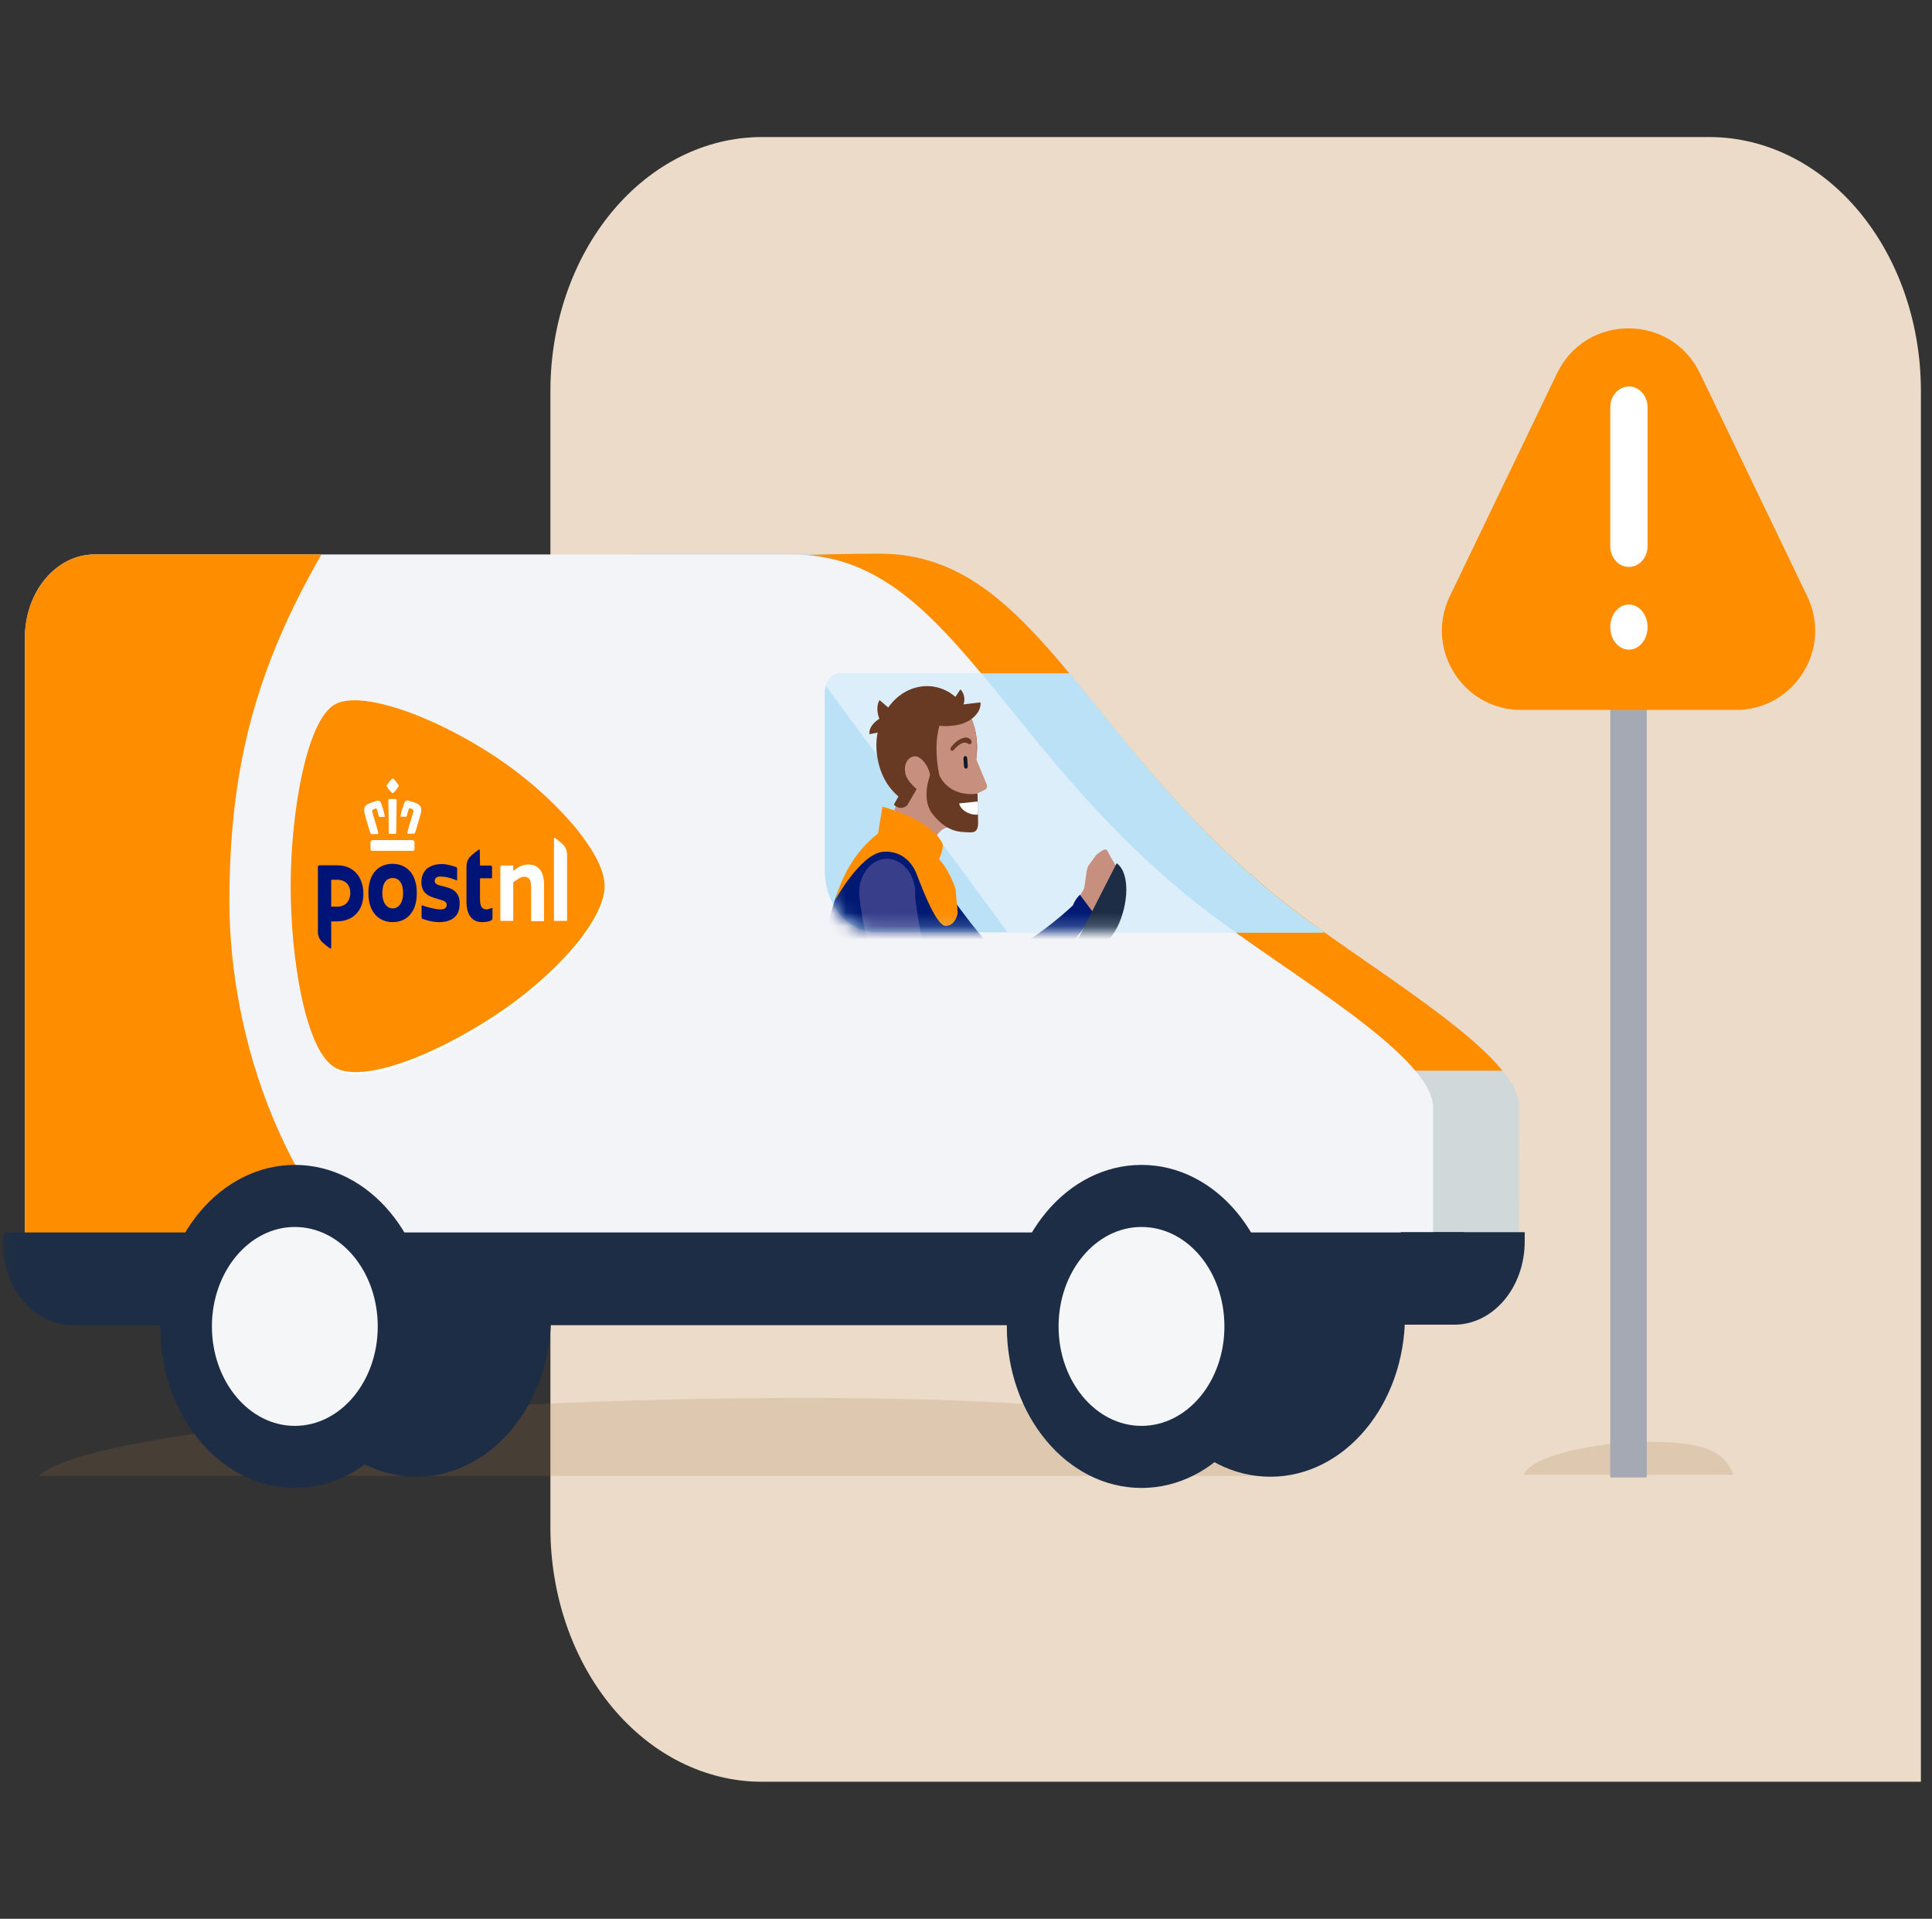 <svg width="145" height="144" viewBox="0 0 145 144" fill="none" xmlns="http://www.w3.org/2000/svg">
<rect x="0" y="0" width="145" height="144" fill="#333333" stroke="none"/>
<path d="M144.167 133.714V29.275C144.154 24.243 142.483 19.422 139.518 15.864C136.553 12.306 132.535 10.301 128.342 10.286H57.134C52.941 10.301 48.923 12.306 45.958 15.864C42.993 19.422 41.322 24.243 41.309 29.275V114.725C41.322 119.757 42.993 124.578 45.958 128.136C48.923 131.694 52.941 133.7 57.134 133.714H144.167Z" fill="#EBDBC8"/>
<mask id="mask0_11006_798" style="mask-type:alpha" maskUnits="userSpaceOnUse" x="0" y="10" width="145" height="124">
<path d="M144.167 133.714V29.275C144.154 24.243 142.483 19.422 139.518 15.864C136.553 12.306 132.535 10.301 128.342 10.286H15.991C11.798 10.301 7.78 12.306 4.815 15.864C1.85 19.422 0.179 24.243 0.167 29.275L0.167 114.725C0.179 119.757 1.85 124.578 4.815 128.136C7.78 131.694 11.798 133.7 15.991 133.714H144.167Z" fill="white"/>
</mask>
<g mask="url(#mask0_11006_798)">
<path opacity="0.18" d="M96.443 110.76C92.888 107.465 87.254 104.914 60.386 104.914C33.534 104.914 6.464 107.446 2.909 110.76H96.443Z" fill="#A67641"/>
<path opacity="0.18" d="M130.109 110.674C129.51 109.283 128.56 108.206 124.03 108.206C119.502 108.206 114.937 109.275 114.338 110.674H130.109Z" fill="#A67641"/>
<rect x="120.852" y="46.697" width="2.743" height="64.183" fill="#A4A9B3"/>
<path d="M116.862 28.012C119.024 23.518 125.423 23.518 127.585 28.012L135.639 44.751C137.539 48.701 134.661 53.28 130.277 53.28H114.17C109.787 53.28 106.908 48.701 108.809 44.751L116.862 28.012Z" fill="#FF8D00"/>
<path fill-rule="evenodd" clip-rule="evenodd" d="M122.253 42.548C123.027 42.548 123.654 41.848 123.654 40.986V30.568C123.654 29.705 123.027 29.006 122.253 29.006C121.479 29.006 120.852 29.705 120.852 30.568V40.986C120.852 41.848 121.479 42.548 122.253 42.548Z" fill="white"/>
<path fill-rule="evenodd" clip-rule="evenodd" d="M122.253 48.754C121.479 48.754 120.852 47.996 120.852 47.061C120.852 46.127 121.479 45.369 122.253 45.369C123.027 45.369 123.654 46.127 123.654 47.061C123.654 47.996 123.027 48.754 122.253 48.754Z" fill="white"/>
<path d="M105.448 98.701C105.448 105.398 100.925 110.823 95.341 110.823C89.757 110.823 85.234 105.398 85.234 98.701C85.234 92.005 89.757 86.58 95.341 86.58C100.925 86.58 105.448 92.005 105.448 98.701Z" fill="#1D2D45"/>
<path d="M108.755 99.338H90.444L47.317 41.554H66.065C77.888 41.554 81.522 56.295 97.01 68.21C102.75 72.625 112.42 78.2 113.84 82.091C113.949 82.409 114.011 82.708 114.011 83.007C114.011 87.272 113.98 93.071 113.98 93.071C113.98 96.532 108.755 99.338 108.755 99.338Z" fill="#D1D8D9"/>
<path d="M112.763 80.351C109.753 76.647 101.939 72.008 97.01 68.21C81.522 56.295 77.888 41.554 66.049 41.554C55.942 41.554 47.301 42.658 47.301 42.658L76.266 80.351H112.763Z" fill="#FF8D00"/>
<path d="M114.432 92.472H77.529V99.412H109.145C112.062 99.412 114.432 96.625 114.432 93.164V92.472Z" fill="#1D2D45"/>
<path d="M41.359 98.701C41.359 105.398 36.836 110.823 31.252 110.823C25.668 110.823 21.145 105.398 21.145 98.701C21.145 92.005 25.668 86.58 31.252 86.58C36.836 86.58 41.359 92.005 41.359 98.701Z" fill="#1D2D45"/>
<path d="M102.235 99.02H7.092C4.206 99.02 1.867 96.644 1.867 93.165V47.877C1.867 44.416 4.206 41.611 7.092 41.611H59.483C71.322 41.611 74.956 56.37 90.459 68.304C96.683 73.093 107.554 79.21 107.554 83.119V93.183" fill="#F3F4F7"/>
<path d="M24.124 41.611H7.092C4.206 41.611 1.867 44.416 1.867 47.877V93.183C1.867 96.644 4.206 99.038 7.092 99.038H32.204C20.974 90.901 17.277 77.414 17.215 67.855C17.199 57.66 19.18 50.215 24.124 41.611Z" fill="#FF8D00"/>
<path d="M97.057 68.267C89.352 62.337 84.595 55.715 80.29 50.552H63.055C62.416 50.552 61.901 51.169 61.901 51.936V65.311C61.901 67.893 63.648 69.969 65.785 69.969H99.397C98.57 69.389 97.775 68.828 97.057 68.267Z" fill="#BAE1F6"/>
<path d="M80.243 50.552H63.039C62.54 50.552 62.135 50.926 61.963 51.45L75.626 69.969H99.334C98.507 69.389 97.728 68.809 96.995 68.248C89.305 62.337 84.548 55.715 80.243 50.552Z" fill="#DBEEFA"/>
<path d="M90.475 68.304C91.177 68.847 91.957 69.408 92.768 69.988H99.35C98.523 69.408 97.743 68.828 97.01 68.267C89.305 62.337 84.548 55.715 80.243 50.552H73.677C77.981 55.734 82.754 62.356 90.475 68.304Z" fill="#BAE1F6"/>
<path d="M0.307 92.472L0.167 93.183C0.167 96.644 2.553 99.45 5.485 99.45H102.251C105.183 99.45 107.57 96.644 107.57 93.183V92.491H0.307V92.472Z" fill="#1D2D45"/>
<path d="M32.235 99.543C32.235 106.24 27.711 111.665 22.128 111.665C16.544 111.665 12.021 106.24 12.021 99.543C12.021 92.846 16.544 87.422 22.128 87.422C27.711 87.422 32.235 92.846 32.235 99.543Z" fill="#1D2D45"/>
<path d="M28.351 99.543C28.351 103.677 25.559 107.007 22.128 107.007C18.696 107.007 15.904 103.659 15.904 99.543C15.904 95.428 18.696 92.08 22.128 92.08C25.559 92.08 28.351 95.409 28.351 99.543Z" fill="#F5F6F8"/>
<path d="M95.778 99.543C95.778 106.24 91.255 111.665 85.671 111.665C80.087 111.665 75.564 106.24 75.564 99.543C75.564 92.846 80.087 87.422 85.671 87.422C91.255 87.422 95.778 92.846 95.778 99.543Z" fill="#1D2D45"/>
<path d="M91.894 99.543C91.894 103.677 89.103 107.007 85.671 107.007C82.24 107.007 79.448 103.659 79.448 99.543C79.448 95.428 82.24 92.08 85.671 92.08C89.118 92.08 91.894 95.409 91.894 99.543Z" fill="#F5F6F8"/>
<path d="M109.878 92.472H105.136V95.259H109.878V92.472Z" fill="#1D2D45"/>
<path d="M37.292 56.985C41.504 59.772 45.45 64.131 45.45 66.656C45.434 69.312 41.566 73.502 37.292 76.327C32.317 79.601 27.029 81.509 25.095 80.218C22.959 78.796 21.882 72.043 21.882 66.656C21.882 61.306 23.021 54.46 25.095 53.094C26.92 51.878 32.442 53.767 37.292 56.985Z" fill="white"/>
<path d="M45.383 66.489C45.383 63.964 41.437 59.606 37.226 56.818C32.375 53.601 26.854 51.712 25.029 52.928C22.954 54.293 21.816 61.139 21.816 66.489C21.816 71.877 22.892 78.63 25.029 80.051C26.963 81.342 32.25 79.434 37.226 76.16C41.499 73.336 45.367 69.146 45.383 66.489ZM39.877 69.108C39.862 69.108 39.862 69.09 39.862 69.09V66.583C39.862 66.022 39.706 65.797 39.331 65.797C39.206 65.797 39.035 65.853 38.879 65.966C38.723 66.078 38.598 66.171 38.551 66.19C38.536 66.209 38.52 66.228 38.52 66.246V69.09C38.52 69.108 38.505 69.108 38.505 69.108H37.569C37.553 69.108 37.553 69.09 37.553 69.09V65.068C37.553 64.993 37.6 64.956 37.647 64.956H38.505C38.52 64.956 38.52 64.974 38.52 64.974V65.292C38.52 65.311 38.536 65.33 38.551 65.33H38.567L38.598 65.311C38.707 65.217 38.863 65.105 38.973 65.049C39.206 64.937 39.456 64.881 39.659 64.881C40.423 64.881 40.829 65.404 40.829 66.396V69.108C40.829 69.127 40.813 69.127 40.813 69.127H39.877V69.108ZM41.593 69.108C41.577 69.108 41.577 69.09 41.577 69.09V62.916C41.577 62.898 41.577 62.879 41.608 62.879C41.671 62.879 42.186 63.272 42.357 63.496C42.482 63.665 42.56 63.889 42.56 64.114V69.09C42.56 69.108 42.544 69.108 42.544 69.108H41.593ZM27.93 63.852C27.852 63.852 27.805 63.796 27.805 63.684V63.234C27.805 63.141 27.883 63.047 27.961 63.047H30.956C31.034 63.047 31.111 63.141 31.111 63.234V63.684C31.111 63.796 31.08 63.852 30.987 63.852H27.93ZM30.644 62.58C30.612 62.58 30.597 62.561 30.581 62.542C30.566 62.524 30.566 62.486 30.581 62.449C30.675 62.075 31.018 60.952 31.018 60.934C31.034 60.859 31.018 60.765 30.956 60.728L30.784 60.653C30.768 60.653 30.768 60.653 30.753 60.653C30.722 60.653 30.706 60.672 30.69 60.691C30.628 60.878 30.581 61.008 30.534 61.233C30.519 61.27 30.503 61.289 30.456 61.289H30.113C30.082 61.289 30.067 61.289 30.067 61.27C30.051 61.252 30.051 61.233 30.067 61.196C30.145 60.821 30.238 60.541 30.363 60.223C30.378 60.167 30.441 60.073 30.55 60.073C30.566 60.073 30.597 60.073 30.612 60.073C30.722 60.111 30.846 60.148 30.987 60.185C31.096 60.223 31.205 60.26 31.314 60.316C31.657 60.466 31.642 60.765 31.579 61.046C31.533 61.233 31.346 61.888 31.221 62.281C31.189 62.355 31.174 62.43 31.158 62.486C31.143 62.524 31.111 62.561 31.065 62.561H30.644V62.58ZM29.256 62.58C29.177 62.58 29.177 62.486 29.177 62.486C29.177 62.468 29.162 60.373 29.146 60.073C29.146 60.054 29.146 59.998 29.177 59.98C29.193 59.961 29.209 59.961 29.224 59.961C29.256 59.961 29.349 59.961 29.458 59.961C29.567 59.961 29.661 59.961 29.692 59.961C29.708 59.961 29.723 59.961 29.739 59.98C29.77 60.017 29.77 60.054 29.77 60.073C29.77 60.354 29.739 62.468 29.739 62.486C29.739 62.486 29.739 62.58 29.661 62.58H29.256ZM27.883 62.58C27.836 62.58 27.805 62.561 27.789 62.505C27.774 62.449 27.758 62.393 27.727 62.299C27.602 61.906 27.415 61.252 27.368 61.065C27.306 60.765 27.29 60.485 27.633 60.335C27.742 60.279 27.852 60.242 27.961 60.204C28.101 60.148 28.226 60.111 28.335 60.092C28.351 60.092 28.382 60.092 28.398 60.092C28.507 60.092 28.569 60.185 28.585 60.242C28.71 60.56 28.788 60.859 28.881 61.214C28.881 61.252 28.881 61.27 28.881 61.289C28.866 61.308 28.85 61.308 28.834 61.308H28.507C28.46 61.308 28.444 61.289 28.429 61.252C28.382 61.027 28.335 60.896 28.273 60.709C28.273 60.691 28.242 60.672 28.21 60.672C28.195 60.672 28.195 60.672 28.179 60.672L28.008 60.747C27.945 60.765 27.914 60.878 27.945 60.952C27.945 60.971 28.288 62.093 28.382 62.468C28.398 62.505 28.398 62.542 28.382 62.561C28.366 62.58 28.351 62.599 28.32 62.599H27.883V62.58ZM29.474 59.531C29.458 59.531 29.443 59.512 29.411 59.493C29.271 59.362 29.146 59.213 29.037 59.026C29.021 59.007 29.006 58.969 29.037 58.913C29.162 58.726 29.287 58.577 29.443 58.427C29.458 58.408 29.474 58.408 29.474 58.408C29.489 58.408 29.489 58.408 29.505 58.427C29.661 58.558 29.786 58.726 29.911 58.913C29.942 58.951 29.926 58.988 29.911 59.026C29.801 59.194 29.677 59.362 29.536 59.493C29.505 59.512 29.489 59.531 29.474 59.531Z" fill="#FF8D00"/>
<path d="M31.283 67.032C31.283 68.51 30.472 69.202 29.474 69.202C28.46 69.202 27.649 68.491 27.649 67.013C27.649 65.498 28.46 64.825 29.474 64.825C30.472 64.843 31.283 65.517 31.283 67.032ZM30.254 67.032C30.254 66.228 29.911 65.891 29.474 65.891C29.022 65.891 28.694 66.246 28.694 67.032C28.694 67.761 29.037 68.173 29.474 68.173C29.911 68.173 30.254 67.761 30.254 67.032Z" fill="#001376"/>
<path d="M36.009 63.796C36.009 63.758 35.994 63.758 35.962 63.758C35.9 63.758 35.37 64.17 35.214 64.376C35.089 64.544 35.011 64.769 35.011 64.993V67.668C35.011 68.828 35.572 69.202 36.181 69.202C36.524 69.202 36.758 69.146 36.898 69.052C36.929 69.034 36.961 68.996 36.961 68.94V68.173C36.961 68.154 36.945 68.136 36.929 68.136C36.898 68.136 36.664 68.248 36.524 68.248C36.212 68.248 36.025 68.079 36.025 67.481V65.947C36.025 65.928 36.04 65.91 36.056 65.91H36.898C36.914 65.91 36.929 65.891 36.929 65.872V65.087C36.929 65.012 36.883 64.956 36.82 64.956H36.056C36.04 64.956 36.025 64.937 36.025 64.918L36.009 63.796Z" fill="#001376"/>
<path d="M23.859 65.068C23.859 64.993 23.906 64.937 23.968 64.937H25.294C26.588 64.937 27.275 65.872 27.275 67.088C27.275 68.304 26.526 69.146 25.278 69.146H24.888C24.873 69.146 24.857 69.165 24.857 69.183V71.147C24.857 71.185 24.842 71.185 24.81 71.185C24.748 71.185 24.218 70.773 24.062 70.567C23.937 70.399 23.859 70.175 23.859 69.95V65.068ZM26.292 67.013C26.292 66.49 26.011 66.022 25.278 66.022H24.888C24.873 66.022 24.857 66.041 24.857 66.059V68.005C24.857 68.023 24.873 68.042 24.888 68.042H25.294C26.167 68.042 26.292 67.313 26.292 67.013Z" fill="#001376"/>
<path d="M34.091 66.845C33.888 66.677 33.639 66.621 33.389 66.546C33.342 66.527 33.186 66.49 33.155 66.49C32.859 66.415 32.625 66.34 32.625 66.115C32.625 65.91 32.781 65.779 33.03 65.779C33.342 65.779 33.779 65.854 34.247 66.059C34.263 66.078 34.309 66.059 34.309 66.022V65.199C34.309 65.143 34.278 65.087 34.231 65.068C34.06 65.012 33.576 64.844 33.155 64.844C32.687 64.844 32.313 64.974 32.032 65.199C31.767 65.442 31.627 65.779 31.627 66.19C31.627 67.107 32.266 67.294 32.859 67.462C32.952 67.481 32.937 67.481 32.968 67.5C33.249 67.575 33.529 67.649 33.529 67.911C33.529 67.986 33.498 68.061 33.451 68.117C33.373 68.211 33.264 68.248 33.03 68.248C32.656 68.248 31.939 68.042 31.704 67.949H31.689C31.658 67.949 31.642 67.967 31.642 68.005V68.828C31.642 68.884 31.673 68.94 31.72 68.959C31.72 68.959 32.344 69.202 32.937 69.202C33.966 69.202 34.496 68.716 34.496 67.837C34.512 67.388 34.372 67.07 34.091 66.845Z" fill="#001376"/>
<mask id="mask1_11006_798" style="mask-type:alpha" maskUnits="userSpaceOnUse" x="61" y="50" width="39" height="20">
<path d="M96.861 68.091C89.156 62.161 84.398 55.539 80.094 50.376H62.859C62.219 50.376 61.704 50.993 61.704 51.76V65.135C61.704 67.717 63.451 69.793 65.588 69.793H99.2C98.374 69.213 97.578 68.652 96.861 68.091Z" fill="#BAE1F6"/>
</mask>
<g mask="url(#mask1_11006_798)">
<path fill-rule="evenodd" clip-rule="evenodd" d="M82.51 63.976C82.388 64.074 82.307 64.122 82.226 64.22L81.758 64.878C81.636 64.976 81.596 65.22 81.555 65.391L81.392 66.537C81.352 66.878 81.026 67.146 80.925 67.39C80.884 67.439 80.844 67.439 80.803 67.488C80.518 67.927 80.64 68.439 80.925 68.732C81.25 68.975 81.636 68.927 81.88 68.634C81.88 68.634 82.835 67.634 83.262 67.025L84.014 66.025C84.055 65.878 84.177 65.781 83.973 65.366L83.221 64.074C83.059 63.586 82.856 63.732 82.51 63.976Z" fill="#C68F7E"/>
<path fill-rule="evenodd" clip-rule="evenodd" d="M81.047 67.146L82.124 68.585C81.921 68.927 81.697 69.097 81.575 69.341C79.238 72.439 77.531 73.853 75.356 75.438C75.316 75.487 75.234 75.536 75.194 75.585L73.771 72.39H73.812C73.893 72.39 73.974 72.292 74.096 72.292C77.47 70.683 79.523 68.878 80.519 67.951C80.722 67.439 81.006 67.195 81.047 67.146ZM71.434 67.341C70.804 66.293 70.174 65.293 69.605 64.195L65.927 66.439C65.927 66.439 66.556 68.097 68.142 70.146" fill="#001A73"/>
<path fill-rule="evenodd" clip-rule="evenodd" d="M83.811 64.781L80.559 71.146C81.514 71.804 83.018 71.195 83.851 69.585C84.685 67.927 84.847 65.537 83.811 64.781Z" fill="#1D2D45"/>
<path fill-rule="evenodd" clip-rule="evenodd" d="M71.434 67.341L68.142 70.097C68.142 70.097 71.028 74.243 73.934 75.511L75.438 72.219C75.438 72.292 73.385 70.146 71.434 67.341Z" fill="#001A73"/>
<path fill-rule="evenodd" clip-rule="evenodd" d="M68.589 67.732C68.711 68.975 68 70.073 66.922 70.292C65.886 70.439 64.972 69.585 64.789 68.293C64.667 67.049 65.378 65.951 66.455 65.732C67.471 65.537 68.426 66.39 68.589 67.732Z" fill="#383E8A"/>
<path fill-rule="evenodd" clip-rule="evenodd" d="M66.455 62.293L68.873 64.829L69.585 64.976C69.585 64.976 69.91 61.586 71.719 62.123C71.881 62.147 68.223 56.294 68.223 56.294C68.223 56.294 67.593 60.391 66.455 62.293Z" fill="#C68F7E"/>
<path fill-rule="evenodd" clip-rule="evenodd" d="M67.085 60.391L68.06 58.635C68.426 59.025 68.589 59.733 68.243 60.22C67.959 60.733 67.43 60.733 67.085 60.391Z" fill="#693A23"/>
<path fill-rule="evenodd" clip-rule="evenodd" d="M73.263 55.221C73.629 57.562 72.308 59.781 70.296 60.269C68.345 60.708 66.496 59.123 66.089 56.709C65.723 54.343 67.044 52.124 69.056 51.636C71.048 51.27 72.918 52.831 73.263 55.221Z" fill="#F6C8BB"/>
<path fill-rule="evenodd" clip-rule="evenodd" d="M73.263 55.221C73.67 57.684 72.267 60.025 70.215 60.464C68.162 60.952 66.211 59.269 65.845 56.806C65.439 54.343 66.841 52.002 68.894 51.563C70.926 51.124 72.877 52.733 73.263 55.221Z" fill="#693A23"/>
<path fill-rule="evenodd" clip-rule="evenodd" d="M73.365 59.976L73.263 57.123L73.304 56.635V55.635C73.263 53.88 71.922 51.124 68.853 51.733L69.259 59.196C69.767 62.293 72.064 62.464 72.978 62.415C73.182 62.415 73.385 62.196 73.385 61.927V60.879C73.019 60.928 72.755 60.684 72.044 60.172L73.365 60.147V59.976Z" fill="#C68F7E"/>
<path fill-rule="evenodd" clip-rule="evenodd" d="M70.499 58.172L69.788 58.318C69.788 58.318 68.711 58.757 68.365 57.611C68.04 56.513 67.939 53.709 68.243 52.611C68.243 52.611 71.82 51.953 70.824 53.709C69.849 55.392 70.499 58.172 70.499 58.172Z" fill="#693A23"/>
<path fill-rule="evenodd" clip-rule="evenodd" d="M68.101 54.392L72.816 53.831C72.857 53.831 71.272 50.173 67.735 52.075L68.101 54.392Z" fill="#693A23"/>
<path fill-rule="evenodd" clip-rule="evenodd" d="M69.808 58.221C69.93 58.928 69.056 59.416 69.056 59.416C69.056 59.416 68.02 58.708 67.938 57.952C67.816 57.245 68.223 56.757 68.69 56.757C69.117 56.757 69.727 57.489 69.808 58.221Z" fill="#C68F7E"/>
<path fill-rule="evenodd" clip-rule="evenodd" d="M71.719 59.977L69.463 58.074L68.142 60.342L70.459 62.049L71.719 59.977Z" fill="#C68F7E"/>
<path fill-rule="evenodd" clip-rule="evenodd" d="M68.914 53.27L73.588 52.709C73.67 53.562 72.674 54.416 71.373 54.465C70.133 54.636 69.056 54.026 68.914 53.27ZM66.008 52.538L68.751 54.879C68.345 55.489 67.451 55.489 66.658 54.879C65.967 54.27 65.622 53.221 66.008 52.538Z" fill="#693A23"/>
<path fill-rule="evenodd" clip-rule="evenodd" d="M68.589 54.44L65.256 55.099C65.175 54.538 65.805 53.855 66.76 53.636C67.634 53.587 68.467 53.782 68.589 54.44Z" fill="#693A23"/>
<path fill-rule="evenodd" clip-rule="evenodd" d="M70.967 53.392L72.084 51.733C72.45 52.124 72.491 52.733 72.125 53.197C71.841 53.636 71.292 53.733 70.967 53.392ZM70.499 58.172C70.499 58.172 71.109 59.83 73.365 59.562C73.365 59.562 73.405 61.415 73.405 61.708C73.405 61.952 73.426 62.513 72.796 62.464C72.003 62.44 71.129 62.464 70.052 61.171C69.056 60.025 69.808 58.172 69.808 58.172C69.808 58.172 70.093 57.733 70.499 58.172Z" fill="#693A23"/>
<path fill-rule="evenodd" clip-rule="evenodd" d="M71.983 60.293C72.145 60.952 73.04 61.22 73.405 61.123L73.385 60.147L71.983 60.293Z" fill="white"/>
<path fill-rule="evenodd" clip-rule="evenodd" d="M73.365 59.537L73.873 59.294C73.995 59.245 74.198 59.099 73.995 58.733L73.405 57.294C73.405 57.294 73.121 56.806 73.324 56.684C72.999 56.44 72.857 57.294 72.857 57.294L73.284 59.44V59.537H73.365Z" fill="#C68F7E"/>
<path d="M72.471 55.343C72.633 55.343 73.019 55.489 72.897 55.782C72.857 55.831 72.775 55.879 72.694 55.831C72.267 55.538 71.861 55.977 71.536 56.318C71.454 56.416 71.21 56.27 71.414 56.026C71.515 55.928 71.841 55.44 72.471 55.343Z" fill="#693A23"/>
<path d="M72.43 56.733C72.511 56.733 72.552 56.782 72.592 56.879V56.928L72.633 57.489C72.633 57.586 72.592 57.684 72.511 57.684C72.43 57.684 72.389 57.635 72.349 57.538V57.489L72.308 56.928C72.308 56.83 72.389 56.733 72.43 56.733Z" fill="#12192C"/>
<path fill-rule="evenodd" clip-rule="evenodd" d="M62.593 78.804L62.167 72.146C61.74 68.732 63.122 64.903 66.414 62.293L66.739 62.44C66.78 62.488 66.821 62.488 66.861 62.488C69.178 63.927 71.597 65.098 71.637 67.683C71.637 70.073 71.637 71.243 71.597 72.439C71.515 74.487 70.682 77.999 70.682 77.999L62.593 78.804Z" fill="#001A73"/>
<path fill-rule="evenodd" clip-rule="evenodd" d="M62.715 67.488C62.715 67.488 64.585 64.098 66.252 63.927C67.207 63.83 68.304 64.269 68.833 65.683C69.259 66.829 70.337 69.585 71.007 69.488C71.759 69.439 71.881 68.488 71.881 68.488L71.719 66.732C71.719 66.732 71.251 65.171 70.296 64.293C69.381 63.537 67.512 61.342 65.926 62.537C63.386 64.439 62.715 67.488 62.715 67.488Z" fill="#FF8D00"/>
<path fill-rule="evenodd" clip-rule="evenodd" d="M65.805 63.098L66.231 60.537C66.231 60.537 69.727 61.44 70.682 63.196C71.089 63.805 69.686 65.903 69.686 65.903C68.142 63.488 67.288 63.074 65.805 63.098Z" fill="#FF8D00"/>
<path fill-rule="evenodd" clip-rule="evenodd" d="M65.5 84.34L65.032 69.122L67.207 69.366L68.081 83.413C68.04 83.291 65.886 84.608 65.5 84.34Z" fill="#66728A"/>
<path fill-rule="evenodd" clip-rule="evenodd" d="M68.589 66.244C68.955 67.537 68.264 68.951 67.166 69.341C66.089 69.78 64.91 68.951 64.585 67.634C64.219 66.342 64.91 64.927 66.008 64.537C67.085 64.147 68.264 64.976 68.589 66.244Z" fill="#383E8A"/>
<path fill-rule="evenodd" clip-rule="evenodd" d="M69.219 70.487C68.934 69.292 68.751 67.975 68.629 66.781L64.504 67.171C64.504 67.171 64.585 68.927 65.378 71.585" fill="#383E8A"/>
</g>
</g>
</svg>
